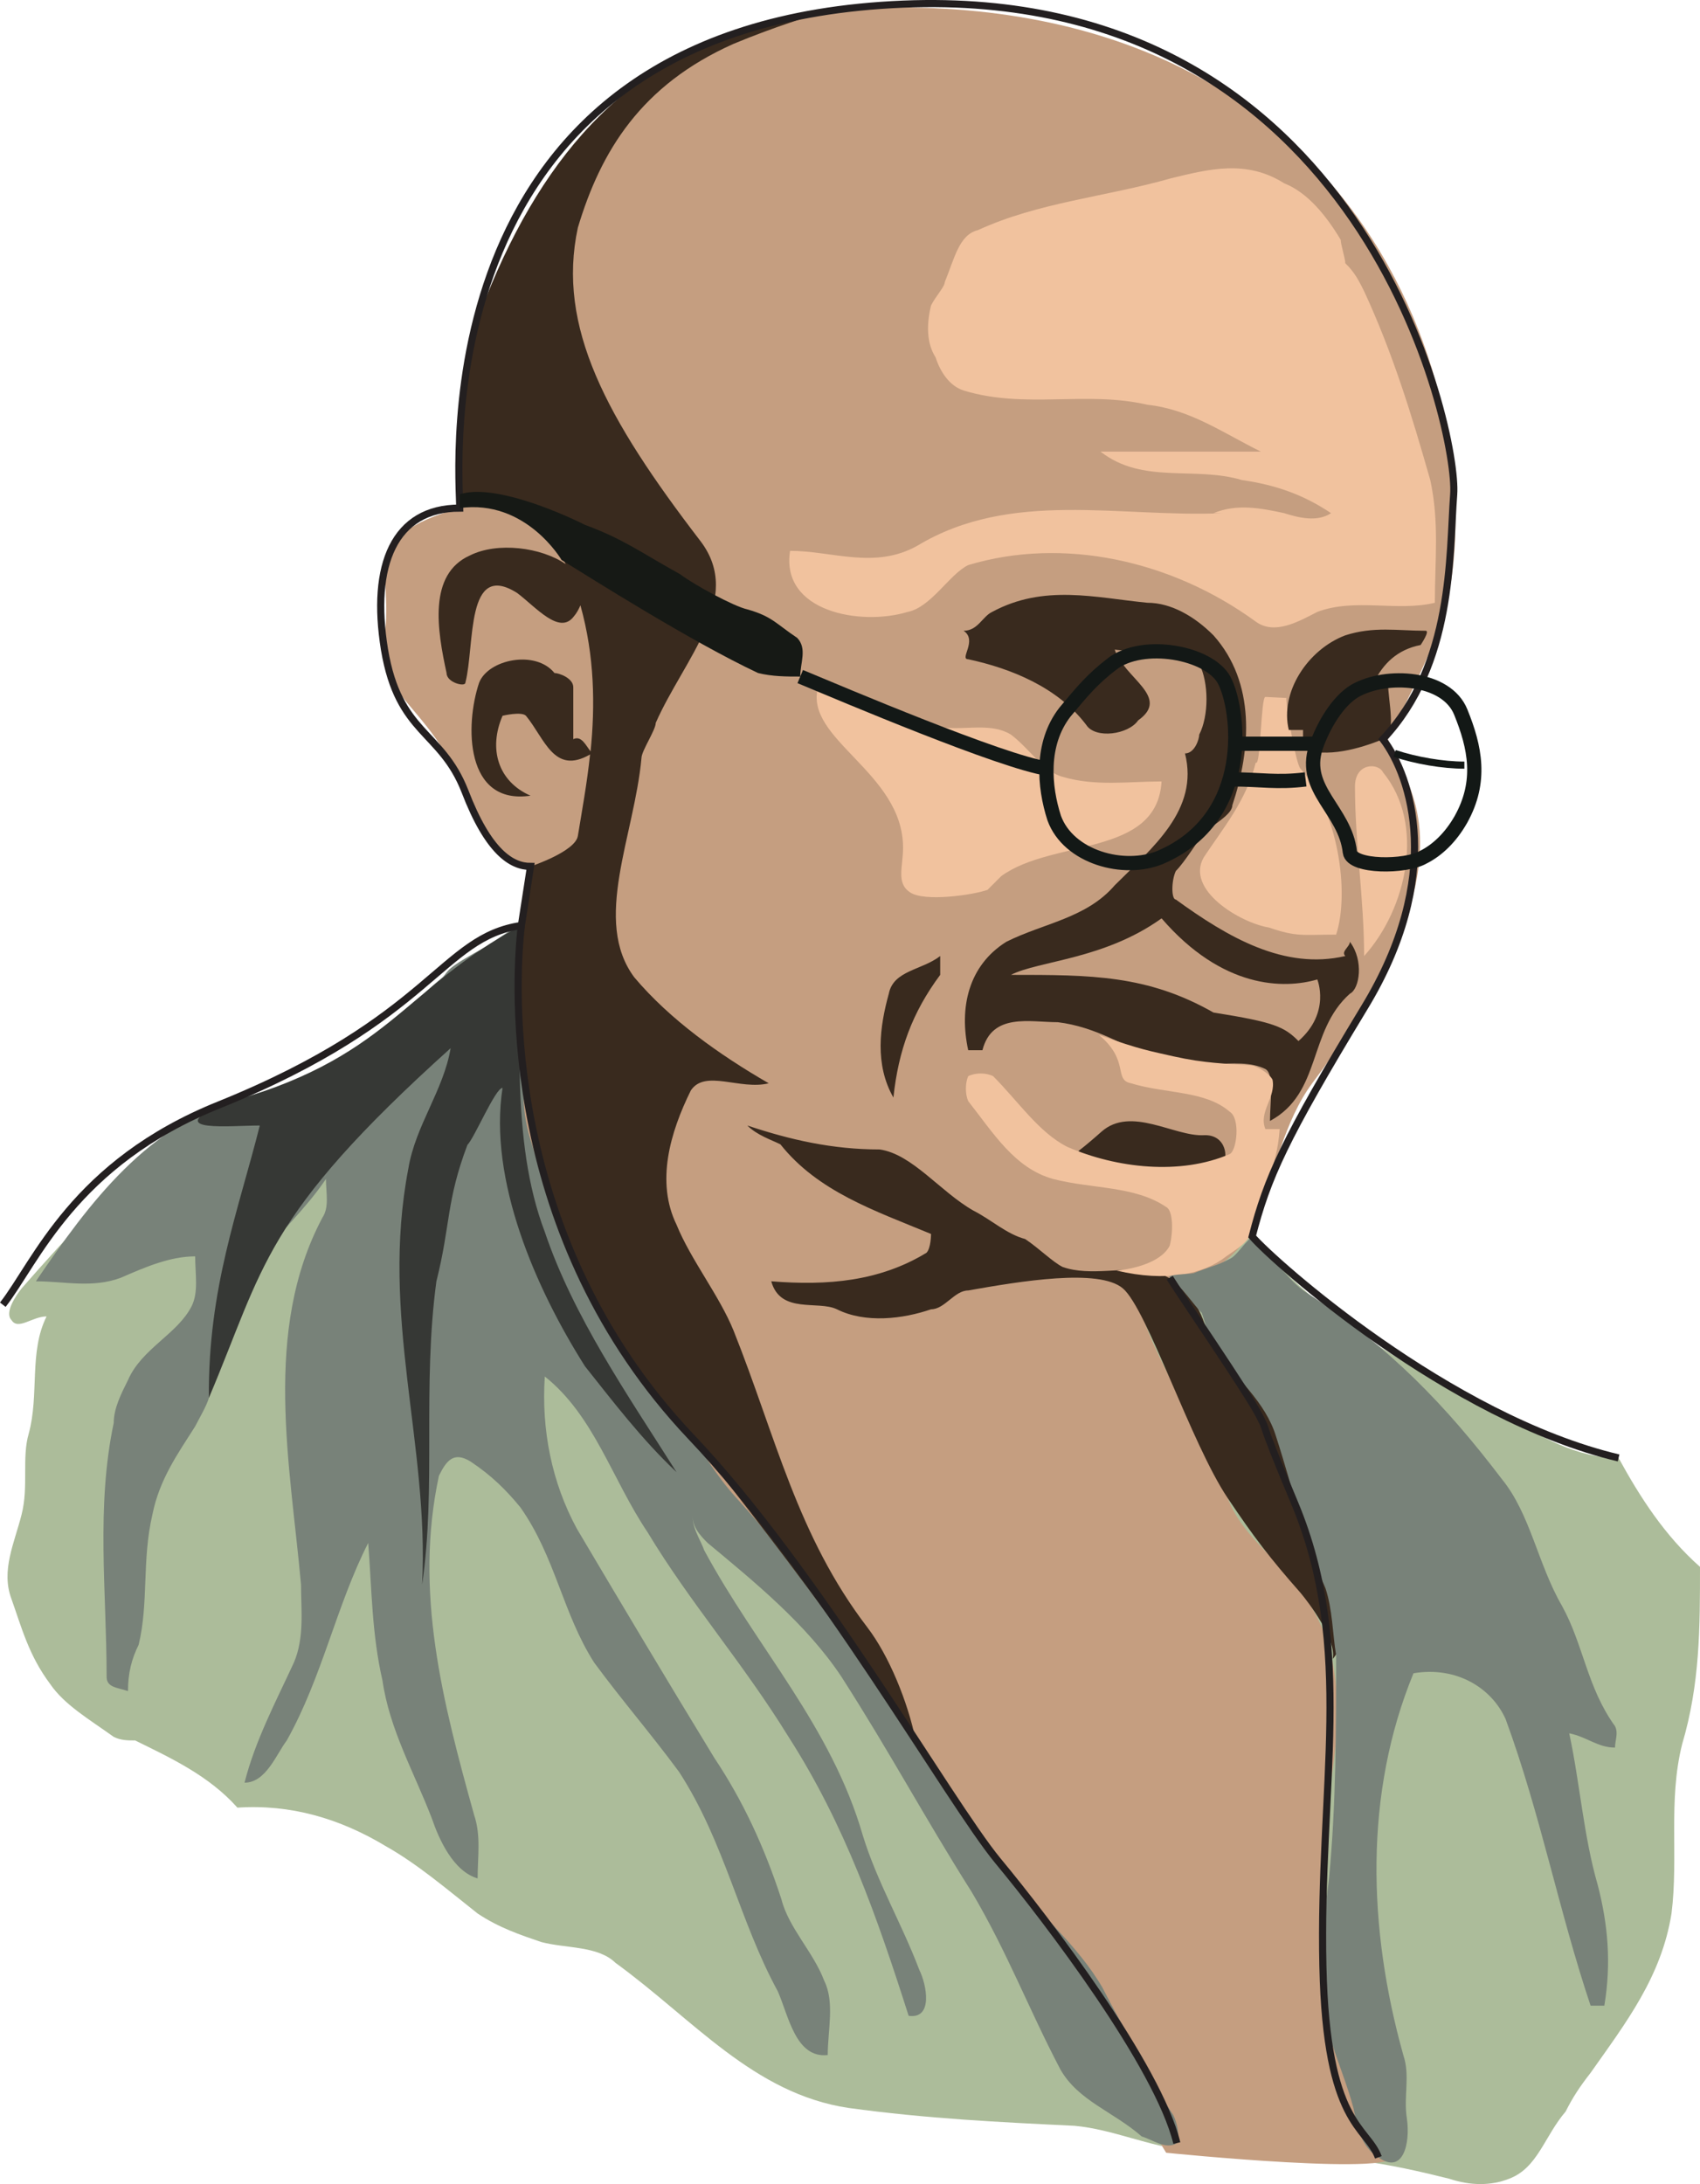 <svg xmlns="http://www.w3.org/2000/svg" width="240.514" height="308.926"><path fill="#acbc9a" d="M74.553 130.257c-3.453 2.45-5.973 5.473-9.934 7.489-6.046 3.453-9.503 11.449-16.054 13.968-7.992 3.528-16.488 4.032-23.977 9.504-8.496 6.48-14.976 13.535-21.531 21.024-.863 1.078-2.445 3.457-1.438 4.465.934 1.511 2.954-.504 4.97-.504-2.52 5.039-1.009 11.015-2.52 16.558-1.012 3.457 0 7.489-1.012 11.45-1.008 4.03-2.95 7.917-1.438 11.949 1.438 4.035 2.45 7.992 5.473 12.027 2.016 2.95 5.473 4.965 9 7.488 1.008.504 2.016.504 3.024.504 4.968 2.446 10.437 4.965 14.472 9.504 7.489-.504 14.469 1.512 21.024 5.469 4.465 2.523 8.496 5.976 12.96 9.504 3.024 2.02 6.047 3.027 9 4.035 3.528.934 7.993.504 10.512 2.95 11.016 7.991 19.512 18.503 32.973 20.519 11.02 1.515 21.457 2.02 31.969 2.523 5.472.504 10.511 2.95 15.984 3.453 8.496 1.512 16.488.504 24.48 1.512 4.032.504 8.497 1.512 12.532 2.52 3.023 1.011 5.972 1.011 8.492 0 4.031-1.512 4.969-5.973 7.992-9.504 1.008-2.016 2.016-3.528 3.528-5.47 4.968-7.058 10.011-13.538 11.449-22.538 1.008-7.992-.504-15.98 1.511-23.973 2.52-8.496 2.52-16.488 2.52-25.058-4.969-4.391-8.492-9.864-11.52-15.407-5.972 0-11.015-3.023-15.984-5.976-1.512-.504-3.023-1.512-4.965-2.016-.508 0-1.511-1.008-2.02-1.512-12.527-6.48-24.046-14.472-32.038-25.992l-99.434-40.465"/><path fill="#c59e80" d="M65.05 71.867S61.88-3.016 133.665 1.234c68.04 3.96 78.696 67.965 69.336 89.351-4.894 11.16-5.328 10.657-6.625 13.97 1.297 5.327 14.328 15.261-10.726 48.671-3.961 5.328-5.328 12.672-7.992 19.367-2.665 6.625-9.145 9.145-16.633 10.153 0 5.976 8.64 18.504 12.672 29.16 3.96 10.582 19.296 11.953 14.617 39.887-4.61 28.007 6.047 49.535 8.71 52.847 2.665 3.387-32.038-.144-32.038-.144s-23.328-38.664-44.567-70.703c-21.312-31.895-44.64-42.551-48.023-73.872-3.313-31.39 2.66-28.726 2.66-28.726v-8.64c-3.309-2.016-3.957 2.015-9.285-10.657S53.1 98.578 54.397 89.867c1.367-8.64-3.961-13.969 10.652-18"/><path fill="#f1c29e" d="M111.78 77.914c5.976 0 11.953 2.664 18-.72 13.246-7.995 28.582-3.96 43.199-4.609h-1.297c3.312-1.367 6.695-.718 10.008 0 2.015.649 4.68 1.297 6.625 0-3.961-2.664-7.992-4.03-12.602-4.68-6.695-2.015-14.039.65-20.015-4.03h22.68c-5.4-2.665-10.009-5.977-16.055-6.625-8.641-2.016-17.282.648-25.993-2.016-2.015-.649-3.312-2.664-3.96-4.68-1.293-2.015-1.293-4.68-.649-7.344.648-1.296 1.945-2.664 1.945-3.312 1.368-3.313 2.016-6.7 4.68-7.344 8.64-3.96 18-4.68 27.36-7.344 5.328-1.296 10.656-2.664 15.984.72 3.312 1.296 5.976 4.609 7.992 7.991 0 .649.648 2.664.648 3.313 1.368 1.297 2.016 2.664 2.664 3.96 4.032 8.712 6.696 17.352 9.36 26.712 1.297 5.976.648 11.304.648 17.351-5.328 1.297-11.304-.718-16.633 1.297-2.664 1.367-6.046 3.313-8.71 1.367-11.954-8.71-27.29-12.023-40.68-7.992-2.664 1.297-5.258 5.977-8.567 6.625-6.625 2.016-18 0-16.632-8.64m19.941 24.625c3.676 1.222 7.992-.649 11.305 1.367 2.664 2.015 4.68 5.328 7.343 5.976 4.61 1.368 9.29.649 13.97.649-.65 10.726-15.337 8.062-22.68 13.39l-1.946 1.946c-2.015.719-8.926 1.726-10.941.36-2.016-1.298-1.008-3.602-1.008-6.337 0-10.656-14.043-15.336-12.023-22.68 3.308.72 12.023 4.032 15.98 5.329m50.258-3.817c0 1.367 1.367 9.36 2.015 10.008 5.329 5.977 6.985 17.496 5.04 23.469-4.68 0-5.543.363-9.5-1.004-4.036-.649-11.883-5.328-9.22-9.938 2.665-4.03 6.048-8.062 7.345-13.39.718.719.718-9.29 1.367-9.29l2.953.145m9.719 12.528c0 7.992 1.296 15.984 1.296 23.976 6.051-6.695 8.711-18.648 2.665-25.992-.649-1.367-3.961-1.367-3.961 2.016"/><path fill="#392a1e" d="M136.33 89.218c2.016 0 2.664-2.02 4.032-2.664 7.343-3.96 14.617-2.015 21.96-1.297 3.383 0 6.696 1.942 9.36 4.61 5.977 6.695 5.328 16.054 2.664 24.047 0 1.296-2.664 2.664-4.031 3.96-.649.72-2.664 4.032-3.961 5.325-.649 1.37-.649 4.035 0 4.035 7.344 5.328 15.336 10.008 23.976 7.992-.648-.648.649-1.297.649-2.015 2.015 2.664 1.367 6.695 0 7.343-5.977 5.328-3.957 14.04-11.305 18 0-2.664.649-6.625-.648-7.343-4.032-2.016-10.657.718-15.336-1.297-4.68-2.016-8.711-4.68-14.04-5.328-3.96 0-9.288-1.368-10.656 3.96h-2.015c-1.297-5.976 0-11.953 5.398-15.335 5.328-2.665 11.305-3.313 15.336-7.993 5.328-5.328 11.953-10.656 9.938-18.648 1.367 0 2.015-2.016 2.015-2.664 1.368-2.664 1.368-7.344 0-10.008-2.015-4.031-7.992-1.367-11.953-2.016 1.297 4.032 7.992 6.696 3.313 10.008-1.367 2.016-6.047 2.664-7.344.649-4.031-5.329-10.656-7.993-16.703-9.29-1.297 0 1.367-2.664-.649-4.03m46.008 14.038c-1.293-5.328 2.664-11.375 7.992-13.39 4.032-1.297 7.344-.649 11.375-.649.649 0-.718 2.016-.718 2.016-3.313.648-5.328 2.664-6.625 5.328h2.015c0 2.664 1.297 7.344-.718 7.992-3.313 1.367-7.993 2.664-11.305 1.367v-2.664h-2.016m-26.496 56.809c4.176-3.672 10.297.719 14.473.504 3.383-.145 3.383 3.672 2.664 3.672-5.977 2.664-12.602 1.008-18.649.289 0 0-2.16-1.371-1.656-1.801.863-.648 2.45-2.016 3.168-2.664m7.199 19.797c-4.03-.79-8.71.723-12.672-.645-1.367-.648-3.382-2.664-5.328-3.96-2.664-.72-4.68-2.665-7.343-4.032-4.68-2.664-8.641-7.992-13.246-8.64-6.696 0-12.672-1.368-18.72-3.387 1.368 1.37 3.384 2.02 4.68 2.664 5.329 6.7 13.32 9.363 21.309 12.676 0 0 0 2.015-.644 2.66-6.625 4.035-13.97 4.683-21.961 4.035 1.296 4.68 6.625 2.664 9.289 3.96 4.03 2.017 9.359 1.368 13.316 0 1.945 0 3.313-2.663 5.258-2.663 7.344-1.297 18.504-3.168 21.887-.29 3.457 2.954 9.648 21.962 14.832 29.665 3.671 5.472 5.976 8.496 10.296 13.39 1.153 1.368 5.184 6.696 4.54 9.36 2.011-2.016 1.148-7.488-.22-9.504-.648-1.293-1.366-2.664-1.945-3.957-3.527-7.488-3.382-15.984-7.992-23.328-2.664-3.961-6.84-7.274-8.207-11.305-1.297-3.312-3.816-5.976-7.129-6.7m-30.023-44.636v2.664c-3.961 5.328-5.902 10.656-6.621 17.352-2.664-4.68-1.945-10.008-.649-14.688.649-3.312 4.68-3.312 7.27-5.328"/><path fill="#f1c29e" d="M165.994 149.41c4.536 1.008 7.2 1.008 11.16 1.297.505.07 2.38 1.007 2.88 2.015.503 2.52-2.012 4.535-1.008 6.985h2.02c-.364 5.543-2.669 9.214-4.036 14.543-.36 1.511-2.23 2.52-3.527 3.457-3.168 2.52-8.496 3.671-15.48 2.015 3.312-.36 6.48-1.512 7.488-3.527.503-1.945.503-4.969-.504-5.473-4.465-3.023-10.442-2.523-15.985-3.96-5.472-1.512-8.496-6.552-12.023-11.016-.434-1.008-.434-2.52 0-3.528 1.008-.504 2.52-.504 3.527 0 3.528 3.528 6.48 7.992 10.512 10.008 6.984 3.024 15.984 4.031 22.969 1.008 1.007-.504 1.511-5.04 0-5.977-3.457-3.023-9-2.52-13.97-4.03-2.519-.505-.144-3.169-4.534-6.84 6.047 2.16 7.418 2.304 10.511 3.023"/><path fill="#788279" d="M18.108 239.195c0-2.52.504-4.54 1.511-6.555 1.438-5.976.43-11.879 1.946-18.43 1.008-4.968 3.527-8.496 6.047-12.457.504-1.007 1.656-2.953 1.941-4.03 2.883-8.497 3.672-14.473 7.203-19.512 3.024-4.25 6.336-6.985 9.36-11.45 0 1.946.503 3.961-.504 5.473-8.496 15.984-4.535 34.992-3.024 51.91 0 3.531.504 7.488-1.008 11.016-2.523 5.472-5.472 11.02-6.984 16.992 3.023 0 4.461-3.957 5.977-5.973 5.039-9 6.98-19.011 11.52-27.937.503 6.406.503 12.886 2.015 19.441 1.008 6.98 4.465 12.957 6.984 19.512 1.008 2.95 3.024 7.488 6.48 8.496 0-3.027.505-6.05-.503-9-4.465-16.059-8.496-31.54-4.97-47.953 1.009-2.016 2.017-3.528 4.466-2.016 3.023 2.016 5.039 4.031 7.054 6.48 4.97 7.055 5.977 14.977 10.438 21.958 4.035 5.472 7.992 10.008 12.027 15.48 6.48 10.008 8.496 21.024 13.965 31.035 1.516 3.453 2.524 9.504 7.059 9 0-3.53 1.008-7.488-.504-10.515-1.512-4.032-5.04-7.485-6.05-11.52-2.446-7.488-5.47-13.965-9.505-20.015-6.98-11.446-12.957-21.457-19.437-32.399-3.528-6.48-5.04-13.969-4.535-21.527 6.98 5.543 9.503 14.543 14.542 22.031 5.977 9.934 13.465 18.43 19.946 28.945 7.988 12.453 12.527 25.485 16.988 39.453 3.531.504 2.524-4.464 1.516-6.48-2.45-6.48-5.977-12.453-7.992-19.008-4.465-15.48-14.977-26.496-22.465-40.39-.504-1.512-2.016-3.528-1.512-5.543-.504 2.015 1.008 3.527 2.016 4.535 6.48 5.398 13.968 11.449 18.933 18.937 7.059 11.016 11.524 19.512 18.434 30.453 5.039 8.496 8.062 16.563 12.527 25.059 2.52 4.46 7.488 5.973 11.52 9.504 1.511.43 3.457 1.941 4.968.933.504-.933 0-2.949-.504-3.96-1.007-1.512-2.015-3.024-2.449-4.032-2.52-4.968-5.039-9-7.558-13.968-3.457-5.973-9-10.512-13.465-15.98-14.473-18-20.445-33.556-38.445-53.427-5.692-6.336-7.708-13.246-16.993-22.535-1.511-2.016-3.027-5.976-4.035-7.992-.933-3.527-3.453-6.984-4.965-10.512-1.007-3.023-1.8-5.691-3.027-9.504-.79-2.593-1.008-4.68-1.008-7.129-.43-7.558-1.941-16.343.504-23.832-.504 0-5.469 3.457-5.469 3.457-6.48 3.528-5.472 3.528-6.48 4.536-5.547 4.464-5.04 6.48-11.016 10.511-5.472 3.457-11.015 4.465-16.992 6.48-13.539 3.458-22.031 14.977-29.52 25.993 4.032 0 7.993 1.008 12.024-.504 3.453-1.512 6.984-3.023 10.512-3.023 0 2.52.504 5.039-.504 7.054-2.016 3.961-7.059 5.977-9 10.442-1.008 2.015-2.016 4.03-2.016 6.047-2.52 11.953-1.008 23.902-1.008 35.93 0 1.511 1.512 1.511 3.024 2.015m180.937 60.48c-.508-3.168.5-6.05-.508-9-5.039-18-5.543-37.011 1.442-54 6.047-1.011 11.015 2.016 13.031 6.477 4.969 13.539 7.488 27 12.024 40.539h1.945c1.008-6.05.504-11.523-.934-17.066-2.02-6.985-2.523-14.473-4.035-21.457 2.524.507 4.035 2.02 6.48 2.02 0-1.009.504-2.02 0-3.028-3.956-5.469-4.464-11.52-7.488-16.992-3.457-5.973-4.465-12.958-8.496-17.926-7.992-10.512-15.84-18.649-27.36-26.207-2.448-1.442-4.32-4.32-7.991-8.137-1.442 1.297-2.23 2.734-3.168 3.168-1.942 1.008-2.16.863-5.114 2.016-.504.144-3.886.144-3.382.648 1.511 1.008 3.527 4.031 4.535 4.969.504 1.511 1.008 3.527 2.02 5.039 2.948 4.465 6.98 7.488 8.491 12.457 2.45 7.558 3.961 14.543 6.985 21.453 1.012 3.027 1.012 6.48 1.512 9.504 0 10.512 0 21.027-1.008 31.539-1.004 7.488-1.512 14.469 0 21.957 1.008 3.531 2.52 6.984 3.457 10.512.504 2.523 1.008 5.472 3.527 6.984 3.527 2.52 4.535-2.016 4.035-5.469"/><path fill="#392a1e" d="M122.721 230.195c-9.934-12.961-12.957-27-18.934-41.977-2.015-4.968-6.046-10.007-8.066-14.976-2.95-6.047-.934-13.031 2.02-19.008 2.015-3.024 6.98 0 11.015-1.008-6.984-4.031-13.969-9-19.008-14.976-5.976-7.993 0-20.016 1.008-31.032 0-1.008 2.016-3.96 2.016-4.968 3.96-9 12.527-17.567 6.336-25.704-13.32-17.351-20.375-30.312-17.352-44.351 3.238-10.8 8.926-20.16 22.031-25.996 11.954-4.965 19.946-5.973 5.977-2.95-20.016 3.961-32.687 18-41.043 38.95-3.598 9.219-3.453 16.996-3.672 27.722 0 1.008 9.867.29 13.18 6.336.719 1.153 1.223 2.375 1.797 3.528-3.453-2.375-9.649-3.168-13.535-1.223-5.977 2.664-4.61 10.656-3.313 16.633 0 1.367 2.664 2.015 2.664 1.367 1.367-5.328 0-17.352 7.344-12.672 2.664 2.016 5.976 5.977 7.992 3.309.434-.5.723-1.078.938-1.582 2.015 7.199 2.09 14.183 1.437 20.664-.644-.793-1.293-2.305-2.445-1.727V97.21c0-1.296-2.016-2.015-2.664-2.015-2.664-3.313-9.36-1.945-10.657 1.367-2.015 5.977-2.015 17.352 7.27 15.984-4.605-2.015-5.973-6.625-3.957-11.304 0 0 2.664-.649 3.312 0 2.665 3.238 3.957 8.422 9.07 5.472-.433 4.102-1.152 7.993-1.726 11.52-.36 2.23-6.699 4.32-6.699 4.32-5.828 33.696 2.664 56.664 22.684 80.64 7.992 10.009 14.328 18.286 22.316 29.302 3.027 3.027 7.852 11.304 9.508 13.683-1.153-5.547-3.817-12.027-6.844-15.984"/><path fill="#c59e80" d="M164.338 129.898c-8.136 5.832-17.351 5.977-21.312 7.992 11.304 0 19.297 0 28.656 5.328 8.64 1.368 10.008 2.016 12.023 4.032 4.61-4.032 2.664-8.711 2.664-8.711-4.68 1.367-13.39 1.367-22.03-8.641"/><path fill="#363835" d="M31.069 156.25c24.047-6.336 25.703-16.344 42.695-25.344 0 13.969-1.656 30.312 3.313 43.344 4.03 11.953 11.664 22.968 18.644 33.984-4.965-4.68-9-10.008-12.957-14.977-6.984-11.015-13.68-26.351-11.664-39.382-1.008 0-3.961 7.054-4.969 8.062-3.023 7.992-2.375 11.305-4.39 19.297-2.02 14.977 0 29.016-2.02 42.91 1.012-19.941-5.973-37.941-1.941-58.894 1.007-6.051 4.968-11.016 5.976-16.993-26.64 23.977-26.351 30.961-34.203 49.465-.14-15.48 4.18-26.496 7.203-38.523-4.035 0-13.68 1.012-5.687-2.95"/><path fill="none" stroke="#231f20" stroke-width="1.008" d="M.397 184.546c4.68-5.976 10.008-20.015 30.672-28.296 30.093-12.168 31.316-23.688 42.695-25.344l1.293-8.352c-2.66 0-5.973-2.015-9.285-10.656-3.387-8.64-9.36-7.992-11.375-20.016-1.945-11.953 1.367-20.015 10.652-20.015 0-4.61-5.972-68.473 62.715-71.282 65.23-2.664 78.55 60.625 77.902 69.336-.644 8.641 0 23.977-10.007 34.633 4.03 5.328 8.71 19.367-2.665 38.016-11.304 18.648-13.68 23.976-15.84 32.328 3.169 3.672 27.868 25.633 51.84 31.32"/><path fill="none" stroke="#231f20" stroke-width="1.008" d="M73.764 130.906c-1.008 8.351-2.738 44.062 23.977 72.289 18 18.933 36.43 51.48 43.414 59.973 7.054 8.496 22.68 29.02 25.343 39.96M165.49 180.73c1.223 2.016 11.16 16.488 12.672 19.512 1.512 2.953-.718-1.297 5.04 12.457 8.496 20.445 3.386 39.957 3.96 65.445.504 22.54 6.192 22.54 7.848 27"/><path fill="none" stroke="#131816" stroke-width="1.008" d="M207.178 108.226c-3.023 0-6.84-.648-9.863-1.656"/><path fill="none" stroke="#131816" stroke-width="2.016" d="M157.354 93.898c-2.809 2.16-4.176 3.816-6.695 6.84-3.457 4.46-2.954 10.512-1.512 14.976 2.015 5.543 9.863 7.704 15.047 5.543 13.175-5.687 11.16-21.023 9-25.058-2.16-3.957-11.52-5.614-15.84-2.301zm33.625 26.641c.289 2.16 7.848 2.16 10.367.718 2.016-1.007 3.89-2.808 5.328-5.328 3.024-5.398 2.016-10.222 0-15.191-2.015-5.04-10.512-5.543-14.976-3.024-2.52 1.512-4.536 5.04-5.543 7.993-1.946 6.046 4.175 8.855 4.824 14.832zm0 0"/><path fill="#161915" d="M148.21 108.73c-6.551-1.008-28.942-10.512-34.993-13.031l34.992 13.031"/><path fill="none" stroke="#131816" stroke-width="2.016" d="M148.21 108.73c-6.551-1.008-28.942-10.512-34.993-13.031m61.129 14.543c4.031 0 6.336.504 10.367 0m-10.008-5.043h11.45"/><path fill="#161915" d="M65.05 71.867V69.92c4.538-1.511 13.683 2.305 17.714 4.32 5.473 2.016 7.992 3.958 13.46 6.985 2.02 1.512 7.563 4.535 9.509 4.969 3.527 1.004 4.031 2.015 7.054 4.031 1.438 1.512.43 3.527.43 5.473-1.941 0-3.957 0-5.973-.504-9.503-4.465-23.472-13.32-27.792-15.985 0 0-5.04-8.64-14.403-7.343"/></svg>
